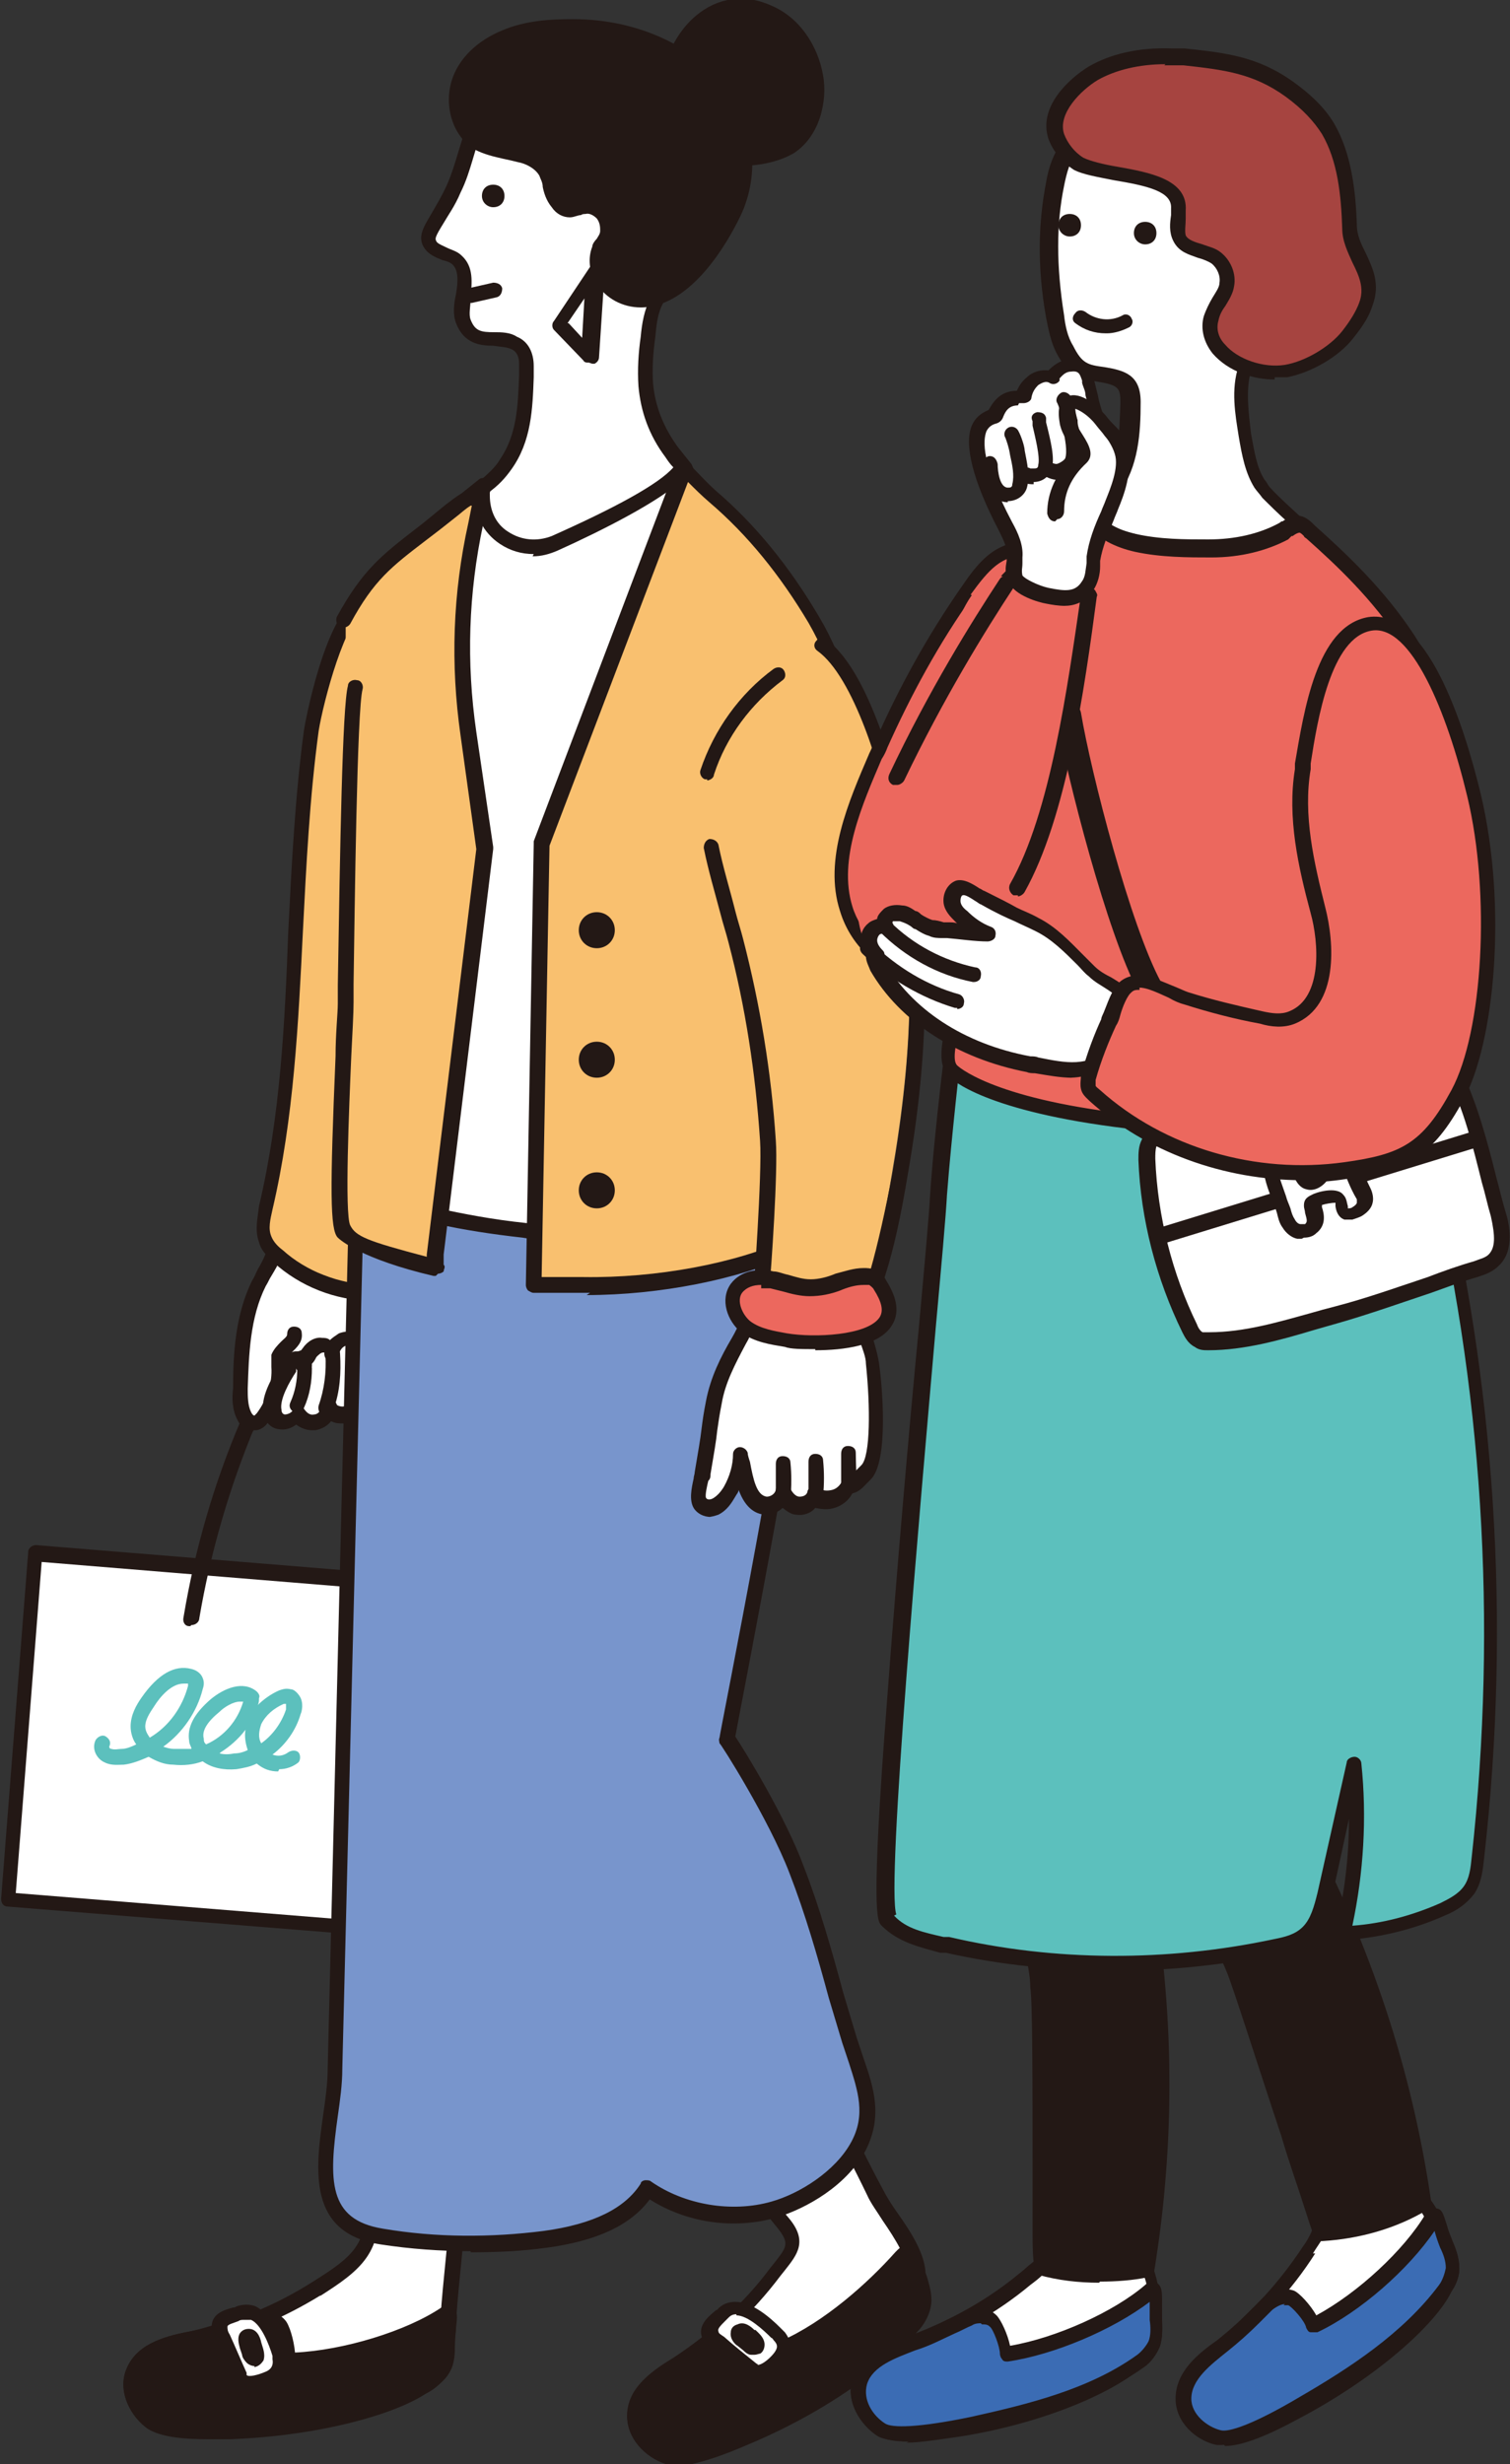<svg xmlns="http://www.w3.org/2000/svg" width="134.1" height="218.8" data-name="レイヤー_2"><rect width="100%" height="100%" fill="#333333" stroke="none"/><g data-name="レイヤー_1"><path fill="#f9c06f" d="m34.1 115.3 5.6-41.1-.7-18.5-7.1-2.5s-3.1 5.4-3.8 8c-.7 2.6-3.8 42.9-3.8 42.9l-1.2 5.2 1 2.2 9.9 3.7Z"/><path fill="#fff" d="m24.2 111.6-.5 10.6 9.3 1 1.1-7.9-9.9-3.7zM32.4 140.3 3 138 .7 168.7l32.4 2.6-.7-31z"/><path fill="#231815" d="M33.1 171.9.7 169.3c-.4 0-.6-.3-.6-.7l2.4-30.7c0-.2 0-.3.2-.5.1-.1.3-.2.5-.2l29.4 2.4c.3 0 .6.3.6.7l.6 30.9c0 .2 0 .4-.2.5-.1.1-.3.2-.5.2Zm-31.7-3.8 31 2.5-.6-29.6-28.1-2.3-2.3 29.4Z"/><path fill="#231815" d="M16.9 144.4h-.1c-.4 0-.6-.4-.5-.8 1-6 2.7-11.9 5.1-17.5 1-2.3 2.2-4.6 4.4-5.8 1.5-.8 3.3-.8 4.7-.9.4 0 .7.3.7.6 0 .4-.3.7-.6.7-1.3 0-2.9 0-4.1.7-1.8.9-2.9 3-3.8 5.1-2.3 5.5-4 11.3-5 17.2 0 .3-.3.6-.7.6Z"/><path fill="#fff" d="M24.2 111.6c-.3.8-.8 1.6-1.2 2.4-1.4 2.9-1.5 6.2-1.6 9.4 0 .8 0 1.7.4 2.5.2.4.6.7 1 .6.2 0 .4-.3.6-.5 1-1.3 1.5-2.9 1.5-4.6v-.9c.3-.8 1.5-1.2 1.4-2l-2-6.9Z"/><path fill="#231815" d="M22.5 127.1c-.6 0-1.2-.5-1.4-1-.5-.9-.5-2-.4-2.8 0-3.1.2-6.6 1.7-9.6.2-.3.3-.6.5-1 .3-.5.5-.9.7-1.4.1-.3.5-.5.9-.4.3.1.5.5.4.9-.2.5-.5 1-.8 1.5-.2.3-.3.6-.5.9-1.4 2.8-1.5 6.1-1.6 9.1 0 .7 0 1.5.3 2.1.1.2.2.3.3.3l.2-.2c.9-1.2 1.4-2.7 1.3-4.1v-1.1c.2-.5.6-.9.9-1.2.2-.2.5-.4.5-.6 0-.4.2-.7.6-.7.4 0 .7.2.7.6.1.8-.5 1.3-.9 1.7-.2.2-.5.4-.5.6v.6c.1 1.8-.5 3.6-1.6 5-.2.3-.5.6-1 .7h-.3Z"/><path fill="#fff" d="M27.9 126.3c.6 0 1.2-.6 1.3-1.2.2.4.7.7 1.2.6.5 0 .9-.4 1.2-.7 1-1 1.4-2.5 1.3-3.8 0-.7-.3-1.4-.8-1.9-.5-.4-1.1-.5-1.7-.3-.6.2-1 .7-1.1 1.3.2-.4-.3-.9-.7-.9-.5 0-.9.3-1.1.7-.3.4-.4.8-.7 1.2.3-.2 0-.8-.5-.7-.4 0-.6.4-.8.8-.6 1-1.6 2.8-1.4 4 .2 1.3 1.7 1.1 2.3.1.3.5.9.9 1.5.8Z"/><path fill="#231815" d="M27.7 127c-.5 0-1-.2-1.4-.5-.5.4-1.1.5-1.6.4-.7-.1-1.2-.7-1.3-1.4-.3-1.4.7-3.1 1.4-4.2v-.2c.3-.3.7-1 1.4-1.1h.5s.1-.2.2-.3c.4-.6 1.1-1 1.7-.9.2 0 .5 0 .7.2.2-.2.5-.4.8-.6.8-.3 1.7-.2 2.4.4.6.5 1 1.3 1.1 2.3.1 1.6-.4 3.3-1.5 4.4-.5.5-1 .8-1.6.9-.4 0-.7 0-1.1-.2-.3.4-.8.7-1.4.8h-.2Zm.2-.7Zm-1.5-1.5c.2 0 .4.1.6.3.2.3.5.6.9.5.3 0 .6-.3.7-.7 0-.3.3-.5.6-.6.3 0 .6.1.7.4 0 .1.3.2.5.2.3 0 .5-.2.8-.5.8-.8 1.2-2.1 1.1-3.3 0-.5-.2-1.1-.6-1.4-.3-.2-.7-.3-1-.2-.3.1-.5.4-.6.7v.3c-.1.3-.4.5-.8.4-.3 0-.5-.4-.5-.7v-.1h-.1c-.2 0-.4.2-.6.4-.1.2-.2.4-.4.6v.2c0 .2-.2.4-.3.5-.2.2-.6.2-.9 0 0 0-.2-.2-.2-.3V121.8c-.6.9-1.5 2.5-1.3 3.4 0 .3.2.4.3.4.2 0 .6-.1.8-.5.1-.2.3-.3.6-.3ZM33.1 115.5H33c-3.2 0-6.4-1.3-8.7-3.4-.5-.5-1.1-1-1.3-1.8-.4-1.1-.1-2.2 0-3.2 1.9-8 2.3-16.3 2.6-24.4.3-5.9.6-12 1.4-17.9 0-.1 1.9-10.9 5.2-11.9.6-.2 1.4-.2 2.3.8.8 1 1 2.2 1 3.5 1 18.1 1.6 37.4-.5 56.4 0 .4-.1 1.1-.7 1.6-.4.3-.9.4-1.2.4Zm-4.8-50.6c-.8 5.9-1.1 11.9-1.4 17.8-.4 8.1-.8 16.6-2.7 24.7-.2.9-.4 1.7-.1 2.4.2.5.6.9 1 1.2 2.1 1.9 5 3 7.9 3.1h.5c.1 0 .2-.5.2-.7 2.1-18.9 1.5-38.2.5-56.2 0-1.1-.2-2-.7-2.7-.5-.6-.8-.5-.9-.4-1.9.6-3.9 8.3-4.3 10.8Z"/><path fill="#fff" d="M68.9 201.7c-2.4 3.2-5.3 5.9-8.6 8-1.8 1.1-3.8 2.5-3.9 4.6 0 1.7 1.3 3.2 3 3.7 1.6.5 5.4-1.1 6.9-1.7 7.2-3 13.1-7.5 14.8-10.2.4-.6.7-1.2.8-1.8.1-.7-.1-1.5-.4-2.2 0-2.4-2.7-5.3-3.8-7.4-1.9-3.8-3.8-7.7-5.7-11.5-.1-.2-.2-.4-.4-.6-.6-.6-1.6 0-2.3.5-2 1.7-4 3.5-5.7 5.4 1.6 3.2 3.6 6.2 5.9 8.9 1.6 1.9.6 2.6-.7 4.4Z"/><path fill="#231815" d="M60.1 218.8c-.4 0-.7 0-1-.1-1.8-.6-3.5-2.3-3.4-4.4.1-2.4 2.4-3.9 4.2-5 3.3-2.2 6.2-4.8 8.5-7.9l.4-.5c1.1-1.4 1.3-1.7.3-3-2.3-2.8-4.3-5.8-6-9-.1-.2 0-.5.1-.8 1.8-2 3.7-3.8 5.8-5.5 1.2-1 2.3-1.2 3.1-.5.3.2.4.6.6.8.7 1.4 1.3 2.7 2 4.1 1.2 2.5 2.4 5 3.7 7.4.3.6.8 1.4 1.3 2.1 1.2 1.7 2.5 3.7 2.5 5.5.2.7.5 1.5.4 2.4-.1.8-.5 1.4-.9 2-1.7 2.8-7.5 7.4-15.1 10.6-2.3 1-4.7 1.9-6.4 1.9Zm4.3-30.3c1.6 3 3.4 5.8 5.6 8.4 1.8 2.1.8 3.3-.3 4.7l-.4.5c-2.4 3.2-5.4 6-8.7 8.2-1.7 1.1-3.5 2.3-3.6 4 0 1.4 1.2 2.7 2.5 3.1 1.4.4 5.2-1.2 6.4-1.7 7.1-3 13-7.4 14.5-9.9.3-.6.6-1.1.7-1.6 0-.6-.1-1.3-.4-1.9v-.2c0-1.4-1.2-3.3-2.3-4.9-.5-.8-1.1-1.6-1.4-2.3-1.2-2.5-2.5-4.9-3.7-7.4-.7-1.4-1.3-2.7-2-4.1 0-.2-.2-.3-.2-.4-.3-.2-.9.1-1.4.5-1.9 1.5-3.7 3.2-5.3 5Zm4.5 13.2Z"/><g fill="#231815"><path d="M66.9 205.9c-.7-.3-1.5-.2-2.3.4-1.5 1.2-2.8 2.4-4.4 3.4-1.8 1.1-3.8 2.5-3.9 4.6 0 1.7 1.3 3.2 3 3.7 1.6.5 6.5-1.8 8.1-2.6 5.1-2.5 10.1-5.2 13.7-9.3.4-.5.7-1.2.8-1.8.1-.7-.1-1.5-.4-2.2-.6-1.7-.6-3-1.6-1.9-2.9 3.2-7.1 6.8-11.1 8.4-.1-.8-1.4-2.4-1.9-2.7Z"/><path d="M59.9 218.8h-.8c-1.8-.6-3.5-2.3-3.4-4.4.1-2.4 2.4-3.9 4.2-5 1.1-.7 2.1-1.5 3.1-2.3.4-.4.9-.7 1.4-1.1.9-.7 2.1-.9 3-.5.5.3 1.5 1.4 1.9 2.4 3.9-1.7 7.8-5.2 10.2-7.9.2-.2.7-.8 1.3-.6.7.2.9.9 1.2 1.8 0 .3.2.6.3.9.2.7.5 1.6.4 2.5-.1.8-.5 1.6-1 2.2-3.8 4.3-9.1 7.2-13.9 9.5-3.7 1.8-6.3 2.7-7.8 2.7Zm6.3-12.4c-.3 0-.7.1-1.1.4-.5.4-.9.7-1.3 1.1-1 .8-2 1.6-3.1 2.4-1.7 1.1-3.5 2.3-3.6 4 0 1.4 1.2 2.7 2.5 3.1.7.2 3.1-.3 7.6-2.5 4.6-2.3 9.8-5 13.4-9.2.4-.4.6-.9.7-1.5 0-.6-.1-1.3-.4-1.9-.1-.3-.2-.7-.3-1 0-.2-.1-.5-.2-.7-2.7 3-7 6.8-11.3 8.5h-.6c-.2 0-.3-.3-.3-.5-.1-.6-1.2-2-1.5-2.2-.1 0-.3-.1-.5-.1Z"/></g><path fill="#fff" d="M28.1 203.2c-3.3 2.1-7 3.6-10.9 4.4-2 .4-4.5.9-5.3 2.8-.7 1.6 0 3.5 1.4 4.5 1.3 1.1 5.4.9 7.1.9 7.8-.3 14.9-2.3 17.5-4.2.5-.4 1.1-.8 1.4-1.4.4-.7.4-1.4.4-2.2.2-6.2 1.3-12.3 1.6-18.6 0-.5 0-1-.2-1.4-.4-.6-1.2-.8-1.9-.9-1.9-.1-3.8 0-5.6.6-.3.1-.6.2-.9.5-.2.2-.3.6-.3.9-.3 1.9.2 3.7.5 5.6.6 4.6-1.2 6.1-4.8 8.3Z"/><path fill="#231815" d="M18.6 216.6c-2.4 0-4.6-.2-5.7-1.1-1.5-1.2-2.5-3.4-1.6-5.3 1-2.2 3.6-2.8 5.7-3.2 3.9-.8 7.5-2.3 10.8-4.4 3.5-2.2 5.1-3.4 4.5-7.7 0-.4-.1-.8-.2-1.2-.2-1.5-.5-3-.3-4.5 0-.4.2-.8.5-1.2.4-.4.9-.6 1.2-.7 1.9-.6 3.9-.8 5.8-.7.5 0 1.8.1 2.4 1.2.4.6.3 1.3.3 1.8-.2 3-.5 6-.8 8.9-.3 3.2-.7 6.5-.8 9.7 0 .7 0 1.7-.5 2.5-.4.7-1 1.1-1.5 1.5h-.1c-2.5 2-9.6 4.1-17.9 4.4h-1.9Zm9.9-12.8c-3.4 2.1-7.2 3.7-11.1 4.5-2 .4-4.1.9-4.8 2.5-.6 1.3.2 2.9 1.2 3.8 1.1.9 5.3.8 6.6.7 7.7-.2 14.8-2.3 17.1-4h.1c.5-.4.9-.8 1.1-1.2.3-.5.3-1.2.3-1.9.1-3.3.5-6.6.8-9.8.3-2.9.6-5.9.8-8.8 0-.4 0-.8-.1-1-.2-.3-.6-.5-1.4-.5-1.8-.1-3.6 0-5.3.6-.2 0-.4.2-.6.3 0 .1-.1.3-.2.5-.2 1.3 0 2.7.3 4.1 0 .4.1.9.2 1.3.7 5.1-1.5 6.7-5.1 9Z"/><g fill="#231815"><path d="M24.8 206.5c-.5-.6-1.4-.7-2.2-.4-1.8.6-3.5 1.2-5.3 1.6-2 .4-4.5.9-5.3 2.8-.7 1.6 0 3.5 1.4 4.5 1.3 1.1 6.8.6 8.5.5 5.6-.5 11.3-1.3 16.1-3.8.6-.3 1.1-.8 1.4-1.4.4-.7.4-1.4.4-2.2 0-1.8.6-3.1-.1-2.6-3.6 2.4-9.7 4.1-14.1 4.1.1-.8-.4-2.8-.8-3.2Z"/><path d="M17.6 216.4c-2.4 0-4-.3-4.7-.9-1.5-1.2-2.5-3.4-1.6-5.3 1-2.2 3.6-2.8 5.7-3.2 1.3-.3 2.5-.7 3.7-1.1.6-.2 1.1-.4 1.7-.5 1.1-.4 2.3-.1 2.9.6.4.4.8 1.8.9 2.9 4.3-.2 9.9-1.9 13-4 .5-.3.8-.2 1 0 .5.3.4.9.3 1.8 0 .4-.1 1-.2 1.5 0 .7 0 1.7-.5 2.5-.4.7-1 1.3-1.7 1.7-5.1 2.7-11.1 3.4-16.3 3.9-1.6.1-3 .2-4.2.2Zm5.7-9.8h-.6c-.5.2-1.1.4-1.6.5-1.2.4-2.5.8-3.8 1.1-2 .4-4.1.9-4.8 2.5-.6 1.3.2 2.9 1.2 3.8.6.5 3 .8 8 .4 5.1-.5 11-1.2 15.8-3.7.5-.3.9-.7 1.2-1.1.3-.5.3-1.2.3-1.9 0-.6 0-1.2.2-1.6-3.7 2.2-9.3 3.7-13.7 3.8-.2 0-.4 0-.5-.2-.1-.2-.2-.4-.1-.5.1-.6-.4-2.3-.6-2.6-.2-.2-.5-.4-.9-.4Z"/></g><g fill="#231815"><path d="M62.8 13.9c-1.7-.5-2.9-1.7-3.3-3.4-1.3-5.1 3-11.8 8.7-9.3 2.2 1 3.8 3.3 4.2 5.7.4 2.3-.3 4.9-2.3 6.2-1.1.7-2.4.9-3.6 1-1.2.1-2.5.2-3.7-.2Z"/><path d="M64.9 14.8c-.7 0-1.5 0-2.2-.3-1.9-.5-3.3-1.9-3.8-3.9-.8-3.2.4-7.1 2.9-9.2 1.9-1.6 4.3-2 6.7-.9 2.4 1 4.1 3.4 4.6 6.2.4 2.3-.3 5.4-2.6 6.9-1.2.7-2.6 1-3.9 1.1h-1.7Zm.9-13.5c-1.4 0-2.4.6-3.1 1.2-2.1 1.8-3.1 5.1-2.5 7.8.4 1.5 1.4 2.5 2.8 2.9 1.1.3 2.3.2 3.4.1 1.4-.1 2.4-.3 3.3-.9 1.8-1.2 2.3-3.6 2-5.5-.4-2.3-1.9-4.3-3.8-5.2-.8-.4-1.5-.5-2.2-.5Z"/></g><path fill="#7895cc" d="M32 94.1 30.1 170l-.3 13.7c-.1 5.8-3.5 13.7 4.1 14.9 4.8.8 9.7.8 14.5.2 3.5-.5 7.3-1.5 9.1-4.5 3.2 2.3 7.5 3 11.3 1.9 2.9-.8 6.1-2.9 7.5-5.6 1.7-3.3.2-5.8-.8-9.3-1.5-5-2.8-10.2-4.6-15.1-1.8-4.8-6.2-11.7-6.2-11.7s6.5-32.5 7.1-41.6-1.4-20.1-1.4-20.1l-38.3 1.4Z"/><path fill="#231815" d="M41.8 199.9c-2.7 0-5.4-.2-8-.6-6.5-1-5.8-6.6-5.1-11.5.2-1.4.4-2.8.4-4.1l2.2-89.6c0-.4.3-.6.6-.6l38.3-1.4c.3 0 .6.2.7.5 0 .1 2 11.2 1.4 20.2-.6 8.7-6.4 38.1-7 41.4.8 1.2 4.5 7.2 6.1 11.6 1.4 3.6 2.5 7.5 3.5 11.2.4 1.3.8 2.7 1.2 4l.6 1.8c.9 2.6 1.7 5.1.2 8.1-1.7 3.2-5.3 5.2-7.9 6-3.8 1.1-8 .5-11.3-1.6-1.7 2.3-4.7 3.7-9.2 4.3-2.2.3-4.4.4-6.7.4ZM32.6 94.8l-2.2 88.9c0 1.4-.2 2.8-.4 4.2-.8 5.7-.9 9.2 4 10 4.7.8 9.6.8 14.3.2 4.4-.6 7.2-2 8.6-4.2 0-.2.3-.3.4-.3.2 0 .4 0 .5.1 3 2.1 7.2 2.8 10.7 1.8 2.5-.7 5.7-2.7 7.1-5.3 1.3-2.4.6-4.5-.2-7l-.6-1.8c-.4-1.3-.8-2.7-1.2-4-1-3.7-2.1-7.5-3.5-11.1-1.8-4.7-6.1-11.5-6.2-11.5 0-.1-.1-.3 0-.5 0-.3 6.5-32.6 7-41.5.5-7.7-.9-17-1.2-19.3l-37.1 1.3Z"/><path fill="#fff" d="M38.7 107.9c2.1.5 4.7.9 7.8 1.3 1 .1 2.2.2 3.4.2h9.2l2.3-66.8-18.5.8s-7.2 14.3-8.2 17.4c-1 3.1.1 46.1.1 46.1l3.9 2.4v-1.4Z"/><path fill="#231815" d="M49.9 110.1c-1.3 0-2.4 0-3.5-.2-2.7-.3-5.3-.7-7.5-1.2.3.2.4.6.2 1-.2.3-.6.4-.9.2l-3.9-2.4c-.2-.1-.3-.3-.3-.6-.1-4.4-1.1-43.2 0-46.3 1-3.1 8-16.9 8.3-17.5.1-.2.3-.4.6-.4l18.5-.8c.2 0 .4 0 .5.2.1.1.2.3.2.5l-2.3 66.8c0 .4-.3.6-.7.6h-9.2Zm-11.2-2.8h.2c2.3.5 4.9 1 7.8 1.3 1 .1 2.1.2 3.3.2h8.5l2.3-65.5-17.4.8c-1.1 2.2-7.1 14.2-8 16.9-.7 2.2-.3 28.3.2 45.5l2.6 1.6v-.3c0-.3.3-.5.6-.5Z"/><path fill="#fff" d="M61 41.7c-.5-.5-.9-1-1.3-1.6-1.2-1.7-2.1-3.7-2.3-6-.1-1.4 0-2.9.2-4.3.1-1.1.3-2.3.8-3.2.5-.8 1.3-1.4 2-2.1 2.3-2.3 3.8-5.6 3.5-8.8-.5-7.1-9.3-12-15.8-9.9-2.2.7-4.1 2.2-5.2 4.2-1.2 2.1-1.6 4.6-2.5 6.8-1.3 3.1-3 4.1-2 5.2.6.6 1.6.6 2.2 1.2 1.4 1.3 0 3.9.6 5.5.8 2.3 2.9 1.2 4.5 1.9.7.3 1.1 1.1 1.1 1.9-.1 3.1 0 6.2-1.8 8.8-.6.8-1.3 1.5-2.2 2.2v.5c-.2 3.3 3.4 5.6 6.4 4.2 3.7-1.6 9.2-4.3 11-6.2l.7-.3Z"/><path fill="#231815" d="M47.4 49.2c-1.1 0-2.1-.3-3-.9-1.5-1-2.3-2.6-2.2-4.4v-.4c0-.2 0-.4.2-.6.9-.8 1.6-1.4 2-2.1 1.5-2.2 1.6-4.7 1.7-7.5v-1c0-.6-.2-1.1-.7-1.3-.4-.2-1-.2-1.6-.3-1.2 0-2.6-.2-3.3-2-.3-.8-.2-1.7 0-2.6.2-1.2.2-2.1-.3-2.6-.2-.2-.5-.3-.9-.4-.5-.2-1-.4-1.4-.8-1-1.1-.3-2.1.4-3.3.4-.7.9-1.5 1.4-2.6.4-.9.7-1.9 1-2.9.4-1.3.8-2.7 1.5-4 1.1-2 3.2-3.7 5.6-4.5 3.5-1.1 7.8-.4 11.3 2 3.2 2.1 5.1 5.2 5.4 8.5.2 3.4-1.2 6.9-3.7 9.4l-.5.5c-.5.5-1 .9-1.4 1.5-.5.9-.6 1.9-.7 3-.2 1.4-.3 2.8-.2 4.2.2 2 .9 3.8 2.2 5.6l1.2 1.5c.1.2.2.4.2.6 0 .2-.2.4-.4.5l-.6.3c-2 1.9-7.1 4.5-11.1 6.3-.7.3-1.4.5-2.2.5Zm-3.9-5.4v.2c0 1.3.5 2.5 1.6 3.2 1.2.8 2.6.9 3.9.4 5.6-2.5 9.5-4.6 10.8-6.1-.3-.3-.5-.6-.7-.9-1.5-2-2.2-4.1-2.4-6.3-.1-1.5 0-3 .2-4.4.1-1.1.3-2.4.9-3.5.4-.7 1-1.3 1.6-1.8l.5-.5c2.3-2.2 3.5-5.3 3.3-8.3-.2-2.9-1.9-5.6-4.8-7.5-3.2-2.1-7-2.8-10.1-1.8-2.1.7-3.9 2.1-4.9 3.8-.6 1.2-1 2.4-1.4 3.8-.3 1-.6 2-1.1 3-.5 1.2-1.1 2-1.5 2.7-.8 1.3-.8 1.4-.6 1.7.2.2.5.3.9.5s.9.3 1.3.7c1.1 1 .9 2.4.8 3.7 0 .8-.2 1.5 0 2 .4 1 .9 1.1 2.1 1.1.6 0 1.4 0 2 .4 1 .4 1.5 1.4 1.5 2.6v1c-.1 2.8-.2 5.7-2 8.2-.5.7-1.1 1.4-2.1 2.1Z"/><g fill="#231815"><path d="M50.6 2.3c-2 0-4.1.2-5.9.9-1.9.8-3.5 2.2-4.1 4.1-.6 1.9 0 4.3 1.8 5.3 1.1.6 2.4.7 3.7 1.1.8.3 1.8.7 2.2 1.5.5.9.3 1.9 1.1 2.8.3.3.7.6 1.2.7.4 0 .9-.2 1.3-.3 1.2-.2 2.4 1.2 2.1 2.3-.1.5-.5.9-.7 1.4-.3.9-.2 1.9.4 2.7.7 1.1 2 1.8 3.4 1.8 3.7 0 6.6-4.5 8-7.4 1.7-3.5 1.5-7.5-.8-10.7-3-4.2-8.4-6.2-13.5-6.2Z"/><path d="M56.9 27.3c-1.6 0-3.1-.8-3.9-2.1-.7-1-.8-2.3-.4-3.3 0-.2.2-.5.4-.7.1-.2.3-.4.3-.7 0-.3 0-.7-.3-1.1-.3-.3-.7-.5-1-.4-.1 0-.3 0-.4.1-.3 0-.6.2-1 .2-.6 0-1.2-.3-1.6-.9-.5-.6-.7-1.3-.8-1.8 0-.4-.2-.7-.3-1-.4-.7-1.3-1.1-1.9-1.2-.4-.1-.8-.2-1.3-.3-.9-.2-1.7-.4-2.5-.8-1.9-1.1-2.8-3.7-2.1-6.1.6-2 2.3-3.6 4.5-4.5 2.1-.9 4.4-1 6.2-1h.1c5.8 0 11.1 2.5 13.9 6.5 2.3 3.3 2.7 7.6.8 11.3-.9 1.8-4.1 7.7-8.6 7.8Zm-4.8-9.6c.7 0 1.4.3 1.9.9.6.7.8 1.5.6 2.3-.1.4-.3.7-.4.9 0 .2-.2.3-.3.5-.2.6-.1 1.4.3 2 .6.9 1.7 1.5 2.8 1.5 3 0 5.8-3.6 7.4-7 1.6-3.3 1.3-7.1-.7-10-2.6-3.7-7.5-5.9-12.8-5.9h-.1c-1.6 0-3.8.1-5.7.9-1.8.8-3.2 2.2-3.7 3.7-.6 1.7 0 3.7 1.5 4.5.6.4 1.4.5 2.1.7.5 0 .9.2 1.4.3.9.3 2 .8 2.6 1.8.3.5.4 1 .5 1.4.1.5.2.9.5 1.3.2.3.5.4.7.4.1 0 .3 0 .6-.1.2 0 .4-.1.6-.2h.4Z"/></g><path fill="#231815" d="M43.8 18.4c-.5 0-1-.4-1-1s.4-1 1-1 1 .4 1 1-.4 1-1 1ZM41.7 26.9c-.3 0-.6-.2-.6-.5s.1-.7.5-.8l2.2-.5c.3 0 .7.1.8.5 0 .3-.1.7-.5.8l-2.2.5h-.1Z"/><path fill="#f9c06f" d="M60.4 42.5 48.1 74.9l-.7 39.2h4.4c6.6.1 13.7-1.2 18.6-3.5.4-.2.9-.4 1.1-.9.2-.3.2-.8.2-1.2 0-5.8.3-26.7 1.7-32.3.7-2.6 1.9-5.5 2.1-8.2.2-5-.6-8.9-3.1-13.1C70 50.8 67 47.1 63.5 44c-.8-.7-1.7-1.5-2.4-2.3l-.6.8Z"/><path fill="#231815" d="M52.4 114.8h-5c-.2 0-.3-.1-.5-.2-.1-.1-.2-.3-.2-.5l.7-39.2v-.2l12.3-32.4v-.1l.6-.8c.1-.2.3-.3.5-.3s.4 0 .5.2c.7.7 1.4 1.5 2.3 2.3 3.5 3 6.5 6.7 9.1 11.1 2.5 4.2 3.5 8.3 3.2 13.5 0 1.9-.7 3.9-1.3 5.8-.3.9-.6 1.7-.8 2.6-1.4 5.4-1.7 25.5-1.7 32.2 0 .4 0 1-.3 1.5-.3.6-.9.9-1.4 1.1-4.8 2.2-11.8 3.6-18.3 3.6Zm-4.3-1.4h3.7c6.5.1 13.5-1.2 18.3-3.4.3-.2.7-.3.8-.6.1-.2.1-.5.1-.8 0-5 .2-26.5 1.7-32.5.2-.9.5-1.8.8-2.6.6-1.8 1.2-3.7 1.3-5.4.2-5-.7-8.8-3-12.8-2.5-4.2-5.4-7.8-8.8-10.7-.7-.6-1.3-1.2-1.9-1.8L48.8 75.1l-.7 38.4Z"/><path fill="#f9c06f" d="M30.8 68.1c-.5 2.1 0 15.1-.2 21 0 3.7-1.1 19.3-.2 20.3.3.3 2.3 1.9 8.1 3.3v-1c-.1 0 4.3-36.1 4.3-36.1l-1.5-10.2c-.9-6.2-.7-12.5.7-18.6l.7-3.3c-1 .8-2 1.5-2.9 2.2-4.9 3.9-6.3 3.8-9.1 8.9v13.5Z"/><path fill="#231815" d="M38.7 113.3h-.2c-6.4-1.5-8.3-3.2-8.5-3.4-.7-.7-.7-4.2-.2-16.1 0-2 .2-3.8.2-4.7v-1.6c.2-12.1.4-24.8.9-26.6 0-.4.5-.6.8-.5.4 0 .6.5.5.8-.5 1.8-.7 19.6-.8 26.2V89c0 1-.1 2.7-.2 4.7-.2 4.6-.6 14.1-.1 15.1s1.5 1.4 6.8 2.8v-.2l4.4-36-1.4-10.1c-.9-6.3-.7-12.6.7-18.9l.3-1.5h-.1c-.5.3-.9.7-1.3 1-1 .8-1.9 1.5-2.7 2.1-3 2.3-4.6 3.5-6.7 7.4-.2.3-.6.4-.9.3-.3-.2-.4-.6-.3-.9 2.3-4.2 4-5.5 7.1-7.9.8-.6 1.6-1.3 2.6-2.1.4-.3.9-.7 1.4-1l1.5-1.2c.2-.2.5-.2.8 0 .2.1.4.4.3.7l-.7 3.3c-1.3 6.1-1.5 12.2-.6 18.4l1.5 10.2v.2l-4.4 36v.9c.2.2 0 .4 0 .6-.1.1-.3.2-.5.2Zm-7.7-4.4ZM72.1 117.5c-1.4 0-2.8-.3-4.1-.8-.3-.1-.5-.5-.4-.9.1-.3.5-.5.9-.4 2.3 1 5.1.9 7.5 0 .3-.1.7 0 .9.3.1.3 0 .7-.3.9-1.4.6-2.9.9-4.4.9Z"/><path fill="#fff" d="M70.7 109.9c-.7.1-1.4.4-1.9 1-1.5 1.8-1.4 4.7-2.4 6.7-1.1 2.2-2.5 4.4-3 6.9-.4 2.3-.4 3.1-1 6.4-.1.7-.6 2-.3 2.7.3.5 1 .6 1.6.3.5-.3.9-.8 1.2-1.3.5-1 .8-2.1.9-3.2.3 1.3.3 3.9 1.9 4.4.5.2 1.2 0 1.6-.4.1-.1.3-.3.5-.2 0 0 .1 0 .2.1.4.5 1.2.5 1.7.1.3-.2.5-.6.9-.6.2 0 .3 0 .5.1.6.2 1.3 0 1.7-.5.1-.2.3-.4.4-.5l.6-.3c1.7-.6 1.7-2.7 1.8-4.2.2-2 .2-4 0-6s-.7-3.8-.4-5.8c.3-1.7-.4-3.5-1.8-4.5-.5-.3-1.1-.6-1.6-.8-.8-.3-1.7-.5-2.6-.5h-.4Z"/><path fill="#231815" d="M63.1 134.7c-.6 0-1.2-.3-1.5-.8-.4-.7-.2-1.7 0-2.6 0-.2.1-.4.1-.6.3-1.8.5-2.9.6-3.8.1-.8.2-1.5.4-2.5.4-2.1 1.3-3.9 2.3-5.6.3-.5.5-1 .8-1.5.7-1.4 1.1-2.9 1.3-4.8h.7-.7c0-.7.2-1.4.8-2.1 1-1 2.6-1 3.7-1 .6 0 1.3.1 2 .3.8.2 1.4.7 2 1 .7.5 1.5 1.1 2 1.9.5.8.3 1.4 0 1.9 0 .1-.1.3-.2.4-.2.6-.3 1-.3 1.5 0 .8.2 1.7.5 2.7.2.7.4 1.4.5 2.2.2 1.4.9 8.5-.8 10.1l-.3.3c-.3.3-.7.8-1.3.9-.3.6-.9 1.1-1.6 1.3-.6.2-1.2.1-1.7 0-.4.5-1.1.7-1.7.6-.4 0-.8-.3-1.2-.6-.4.4-1 .6-1.6.6-1.2-.1-1.9-1.1-2.3-2.2 0 .2-.2.4-.3.6-.3.5-.7 1.2-1.5 1.6-.3.1-.6.2-.9.2Zm7.8-24c-.7 0-1.5.1-2 .6-.3.3-.4.6-.4 1.3-.2 2.1-.7 3.7-1.5 5.3-.3.5-.5 1-.8 1.5-.9 1.7-1.8 3.4-2.1 5.2-.2 1-.3 1.7-.4 2.4-.1 1-.3 2.1-.6 3.9 0 .2 0 .4-.2.6-.1.4-.3 1.3-.2 1.5.1.2.4.2.7 0 .3-.2.6-.5.9-1 .5-.9.8-1.9.8-2.9 0-.3.3-.6.6-.6s.6.2.7.5c0 .2.1.5.2.8.3 1.6.6 3 1.5 3.1.3 0 .7-.2.8-.6 0-.3.3-.5.6-.5s.5.1.7.4c.2.4.5.7.8.7.3 0 .6-.1.7-.4 0-.2.2-.4.4-.5.2 0 .4 0 .6.1.3.3.8.3 1.2.2.4-.1.7-.4.9-.8 0-.3.3-.4.6-.5.2 0 .4-.2.8-.6l.3-.3c.8-.8.8-5.2.4-9 0-.6-.3-1.3-.5-1.9-.3-1-.6-2.1-.6-3.1 0-.5.2-1.1.4-1.8 0-.2.1-.4.2-.5.2-.4.2-.4 0-.7-.4-.6-1-1.1-1.6-1.5-.5-.3-1-.7-1.7-.9-.5-.2-1.1-.2-1.7-.3h-.6Zm-3.1 1.8h-.7.7Z"/><path fill="#231815" d="M69.5 133.6c-.4 0-.6-.3-.6-.7V130c0-.4.2-.7.6-.7.4 0 .7.2.7.6.1 1 .1 2.1 0 3.1 0 .4-.3.6-.7.6ZM72.4 133.4c-.4 0-.6-.3-.6-.7v-2.9c0-.4.2-.7.6-.7.4 0 .7.2.7.6.1 1 .1 2.1 0 3.1 0 .4-.3.6-.7.6ZM75.3 132.7c-.4 0-.6-.3-.6-.7v-2.9c0-.4.2-.7.6-.7.4 0 .7.2.7.6 0 1 .1 2.1 0 3.1 0 .4-.3.6-.7.6Z"/><path fill="#f9c06f" d="M62.7 66.6c-.9 5.7 1.1 11.4 2.6 16.9 1.5 5.8 2.5 11.8 2.8 17.8.2 3 .2 6 0 9 0 1.3-1 4.7.5 5.4 1.6.7 3.4.7 5.1.6.5 0 1 0 1.5-.2 1.3-.4 1.6-1.8 2-2.9.9-2.9 1.5-5.9 2-8.9 1.9-11 2.3-20.5 0-31.5-.9-4.2-3.7-17-9.1-16.2-4.4.7-6.9 5.7-7.6 9.9Z"/><path fill="#231815" d="M73.1 116.9c-1.9 0-4-.4-5.8-1.1-.3-.1-.4-.4-.4-.7 0-.1.8-10.9.6-13.8-.4-6-1.3-11.9-2.8-17.6-.2-.8-.5-1.7-.7-2.5-.5-1.9-1.1-3.9-1.5-5.9 0-.4.2-.7.5-.8.4 0 .7.2.8.5.4 2 1 3.9 1.5 5.9.2.8.5 1.7.7 2.5 1.5 5.8 2.5 11.8 2.9 17.9.2 2.7-.4 11.3-.6 13.5 2.5.9 5.3 1.1 7.5.5l.7-.2c.1-.3.2-.6.4-1s.3-.8.4-1.3c.7-2.5 1.3-5.2 2-8.8 2-11.8 2-20.8-.1-31-.9-4.6-3.4-12.9-6.6-15.2-.3-.2-.4-.6-.1-.9.2-.3.6-.4.9-.1 4.2 3.1 6.6 13.9 7.1 16.1 2.1 10.4 2.2 19.5.1 31.5-.6 3.6-1.2 6.4-2 8.9-.1.4-.3.9-.5 1.4-.2.4-.3.8-.4 1.3 0 .2-.3.4-.5.5l-1.1.2c-.9.2-1.9.3-2.9.3ZM62.8 69.2h-.2c-.3-.1-.5-.5-.4-.8 1.2-3.6 3.5-6.8 6.5-9 .3-.2.7-.2.9.1.2.3.2.7-.1.9-2.8 2.1-5 5-6.1 8.4 0 .3-.4.5-.6.5Z"/><path fill="#fff" d="M24.9 209.4c0-.1 0-.3-.1-.4-.5-1.3-1.5-4.3-3.4-3.6-.6.2-1.8.4-1.8 1.3 0 .3 0 .6.2.9.5 1.2 1 2.3 1.5 3.5 0 .1.1.2.2.3.6.6 1.8.2 2.5-.1.8-.4 1.1-1 1-1.8Zm-2-.2s-.1.2-.2.2c0 0-.2 0-.2-.1-.1-.1-.2-.3-.3-.5 0-.2-.2-.4-.2-.6-.1-.2-.2-.8.2-.8.3 0 .5.7.6.9.1.3.3.6.1.9Z"/><path fill="#231815" d="M22.4 212.3c-.5 0-.9-.1-1.3-.5-.2-.2-.3-.4-.4-.5-.6-1.1-1.1-2.3-1.6-3.5-.1-.3-.3-.7-.3-1.2 0-1.2 1.2-1.5 1.9-1.7.1 0 .2 0 .3-.1.6-.2 1.2-.2 1.7 0 1.4.7 2.1 2.7 2.5 3.9 0 .3.1.4.2.6.2 1.2-.2 2.1-1.3 2.6-.4.2-1.1.5-1.9.5ZM22 206h-.4c-.1 0-.3 0-.4.1-.5.2-1 .3-1 .5s0 .4.2.7c.5 1.1 1 2.3 1.5 3.4v.2c.2.2 1 0 1.7-.3.5-.2.7-.6.6-1.1v-.3c-.3-1-1-2.8-1.9-3.2h-.4Zm.6 4.1c-.2 0-.5-.1-.7-.3-.2-.2-.4-.5-.4-.7l-.2-.6c0-.1-.3-.8 0-1.3.2-.3.5-.4.8-.4.7 0 1 .7 1.1 1.2.1.4.4 1 .2 1.6-.2.3-.4.5-.8.6Zm.3-.9Zm0-.4Z"/><path fill="#fff" d="M69.2 207.4c0-.1-.2-.2-.3-.3-1-1-3.3-3.2-4.7-1.7-.5.5-1.4 1.1-1.1 2 .1.3.4.5.6.7.9.8 1.9 1.6 2.9 2.4.1 0 .2.2.4.2.8.2 1.7-.7 2.1-1.2.6-.7.6-1.4 0-2.1Zm-1.9.7s0 .2-.1.3h-.3c-.2 0-.3-.2-.5-.3-.2-.1-.3-.3-.5-.4-.2-.2-.6-.6-.2-.8.3-.1.8.4 1 .5.2.2.5.4.5.7Z"/><path fill="#231815" d="M67.3 211.4h-.5c-.3 0-.4-.2-.6-.3l-3-2.4c-.3-.2-.6-.5-.8-1-.5-1.1.4-1.9 1-2.4 0 0 .2-.2.3-.2.4-.5 1-.7 1.6-.7 1.5 0 3.1 1.4 4 2.3l.4.4c.7.9.7 2 0 2.9-.4.5-1.3 1.5-2.4 1.5Zm-1.9-5.9c-.3 0-.5.1-.7.3l-.3.3c-.4.4-.7.7-.6.9 0 .2.2.3.5.5.9.8 1.9 1.6 2.9 2.4 0 0 .1 0 .1.1.3 0 .9-.4 1.4-1 .4-.5.4-.8 0-1.2 0 0-.1-.2-.2-.2-.7-.7-2.1-2-3.1-2Zm1.6 3.6h-.3c-.3 0-.6-.3-.7-.4l-.5-.4c-.2-.1-.7-.6-.6-1.2 0-.3.2-.6.6-.7.6-.3 1.2.2 1.5.5h.1c.3.3.8.7.8 1.3 0 .4-.2.7-.4.8-.1 0-.3.1-.5.1Zm-.4-.9Z"/><path fill="#fff" d="m52.8 24-3.1 4.8 2.6 2.8.5-7.6z"/><path fill="#231815" d="M52.3 32.2c-.2 0-.4 0-.5-.2l-2.6-2.7c-.2-.2-.2-.6 0-.8l3.2-4.8c.2-.3.5-.4.8-.3.3 0 .5.4.5.7l-.5 7.6c0 .3-.2.5-.4.6h-.2Zm-1.8-3.5 1.2 1.3.2-3.5-1.5 2.2Z"/><path fill="#5cc0bd" d="M24.7 157.3c-.7 0-1.3-.2-1.9-.7-.6.3-1.2.4-1.8.5-1.1.1-2.2-.1-3-.7-.8.3-1.7.4-2.6.3-.8 0-1.5-.3-2.2-.7-.7.3-1.4.6-2.2.7-.5 0-1.1.1-1.7-.2-.7-.3-1.2-1.2-.8-2 .2-.3.6-.5.9-.3.3.2.5.5.3.9 0 0 0 .2.2.2.3.1.6 0 .9 0 .4 0 .9-.2 1.3-.4-.3-.4-.5-1-.5-1.6 0-1 .5-1.9 1-2.6 1.4-2 2.9-2.9 4.4-2.5.4.1.7.3.9.6.3.5.2.9.1 1.2-.5 2-1.8 3.9-3.5 5.1.3.1.6.2 1 .2H17c0-.2-.2-.4-.2-.7-.2-1.2.4-2.4 1.9-3.7 1.2-1 2.9-1.7 4.1-.7.2.2.3.4.2.6 0 .2 0 .4-.1.6.5-.5 1.2-1 1.9-1.3.3-.1.6-.2 1-.1.3 0 .6.3.8.6.4.6.2 1.4.1 1.6-.4 1.4-1.3 2.7-2.5 3.6.5.2 1 .1 1.4-.2.3-.2.7-.2.9 0s.2.7 0 .9c-.5.4-1.1.6-1.7.6Zm-5.2-1.6c.4.1.8.1 1.3 0 .4 0 .8-.1 1.2-.3-.2-.6-.3-1.2-.2-1.8-.6.8-1.4 1.5-2.2 2Zm5.9-4.4h-.2c-.9.4-1.6 1-2 1.8-.2.6-.3 1.2 0 1.7 1-.7 1.8-1.8 2.2-3v-.5Zm-4.1-.2c-.6 0-1.4.5-1.8.9-1.1.9-1.6 1.7-1.4 2.4 0 .2 0 .3.2.5 1.6-.7 2.8-2.1 3.3-3.8h-.2Zm-5-1.6c-1.1 0-2.1 1.2-2.6 2-.4.6-.8 1.2-.8 1.8 0 .4.2.7.4 1 1.7-1 2.9-2.7 3.4-4.6v-.2h-.3Z"/><path fill="#231815" d="M26.4 125.4h-.3c-.3-.2-.5-.5-.3-.9.4-.9.6-1.9.6-2.9 0-.4.3-.7.6-.7.4 0 .7.3.7.6 0 1.2-.2 2.4-.7 3.5-.1.2-.4.4-.6.4ZM28.9 125.7h-.2c-.3-.1-.5-.5-.4-.9.5-1.4.7-3 .6-4.5 0-.4.2-.7.6-.7.4 0 .7.2.7.6.1 1.7 0 3.4-.6 5 0 .3-.4.4-.6.4Z"/><path fill="#ec685e" d="M78.2 114c-.2-.3-.4-.5-.7-.6-.2-.1-.5-.1-.8-.1-1.6 0-3.1 1-4.8 1-1.1 0-2.2-.5-3.4-.7-1.1-.2-2.5 0-3.1.9-.7 1-.2 2.6.8 3.4 1 .8 2.3 1 3.6 1.2 2.6.4 11.9.5 8.3-4.9Z"/><path fill="#231815" d="M72.4 119.8c-1.2 0-2.2 0-2.7-.2-1.2-.2-2.7-.4-3.9-1.3-1.2-1-1.9-2.9-.9-4.3.9-1.2 2.5-1.4 3.8-1.1.4 0 .8.2 1.3.3.7.2 1.3.4 2 .4s1.5-.2 2.2-.5c.8-.2 1.6-.5 2.5-.5.3 0 .7 0 1.1.2.4.2.7.5.9.9 1 1.6 1.2 2.9.5 4-1.1 1.8-4.3 2.2-6.8 2.2Zm-4.8-5.7c-.7 0-1.3.2-1.7.7-.5.7 0 1.9.7 2.5.9.7 2.2.9 3.3 1.1 2.4.4 7.1.2 8.2-1.4.4-.6.2-1.4-.5-2.5-.1-.2-.3-.3-.4-.4h-.5c-.7 0-1.4.2-2.1.5-.8.3-1.7.5-2.7.5-.8 0-1.6-.2-2.3-.4l-1.2-.3h-.8ZM54.6 82.6c0 .9-.7 1.6-1.6 1.6s-1.6-.7-1.6-1.6.7-1.6 1.6-1.6 1.6.7 1.6 1.6ZM54.6 94.1c0 .9-.7 1.6-1.6 1.6s-1.6-.7-1.6-1.6.7-1.6 1.6-1.6 1.6.7 1.6 1.6ZM54.6 105.7c0 .9-.7 1.6-1.6 1.6s-1.6-.7-1.6-1.6.7-1.6 1.6-1.6 1.6.7 1.6 1.6Z"/><path fill="#ec685e" d="M85.8 52.5c-3 4.3-5.6 8.8-7.6 13.6-1.9 4.3-4.6 9.8-3.1 14.6.9 2.7 3.3 5.2 6.1 5.2 2.1 0 4-1.2 5.3-2.8 1.3-1.6 1.9-3.5 3-5.2 1-1.7 2.2-3.3 3.1-5.1 1.9-3.7 3.3-7.7 4.3-11.8.6-2.8 1.1-5.7 0-8.4-1-2.4-3-3.7-5.5-4-2.7-.3-4.1 1.6-5.5 3.7Z"/><path fill="#231815" d="M81.3 86.6c-2.9 0-5.7-2.4-6.7-5.7-1.5-4.6.8-9.8 2.6-14 .2-.4.3-.7.5-1 2.1-4.8 4.7-9.5 7.7-13.8 1.3-1.9 3-4.3 6.1-3.9 2.8.3 5 1.9 6 4.4 1.1 2.9.7 6.1 0 8.8-1 4.1-2.4 8.1-4.3 11.9-.7 1.3-1.4 2.5-2.2 3.7-.3.5-.6.9-.9 1.4-.4.6-.7 1.3-1.1 2-.6 1.1-1.1 2.3-2 3.3-1.6 1.9-3.7 3-5.7 3Zm5.1-33.7c-3 4.2-5.5 8.8-7.6 13.5-.1.3-.3.7-.5 1-1.7 4-3.9 8.9-2.6 13.1.7 2.3 2.9 4.7 5.5 4.7 1.7 0 3.4-.9 4.8-2.5.8-.9 1.3-1.9 1.8-3 .3-.7.7-1.4 1.1-2.1.3-.5.6-1 .9-1.4.7-1.1 1.5-2.3 2.1-3.6 1.8-3.7 3.3-7.6 4.2-11.6.6-2.5 1-5.4 0-8-.8-2-2.6-3.3-4.9-3.6-2.2-.2-3.4 1.2-5 3.4Z"/><path fill="#fff" d="M91 202.5c-3 2.4-6.3 4.3-9.9 5.6-1.9.7-4.2 1.4-4.8 3.4-.5 1.6.5 3.4 1.9 4.3 1.4.9 5.3.3 6.9 0 7.4-1.2 14-4 16.2-6.2.5-.5 1-.9 1.2-1.5.3-.7.2-1.4.2-2.2-.1-1.5-.3-3.1-.8-4.5-2.8-6.8-7-2.1-10.9 1.1Z"/><path fill="#231815" d="M80.7 216.8c-1.2 0-2.1-.1-2.8-.6-1.5-1-2.8-3-2.2-5 .7-2.3 3.1-3.1 5.1-3.8 3.5-1.3 6.8-3.1 9.7-5.5.4-.3.8-.7 1.2-1 2.4-2.1 4.9-4.2 7.2-3.6 1.4.3 2.5 1.6 3.4 3.8.6 1.5.8 3.2.9 4.7 0 .7.1 1.6-.2 2.5-.3.7-.8 1.2-1.3 1.7h-.1c-2.2 2.2-8.7 5.2-16.6 6.4-1.5.2-3.2.5-4.5.5Zm17.6-18.3c-1.6 0-3.6 1.7-5.6 3.4-.4.4-.8.7-1.2 1-3 2.5-6.4 4.4-10.1 5.7-1.8.7-3.8 1.4-4.3 3-.4 1.4.5 2.8 1.6 3.5 1.2.7 5.1.1 6.4 0 7.4-1.2 13.9-3.9 15.9-6h.1c.4-.5.8-.9 1-1.3.2-.5.2-1.2.1-1.9-.1-1.5-.2-3-.8-4.3-.7-1.7-1.6-2.8-2.5-3h-.5Zm-7.3 4Z"/><path fill="#231815" d="M92.4 201.4c3.1.8 6.3.9 9.4.3 1.9-11.5 1.8-23.3-.3-34.8-.1-.8-.3-1.6-.7-2.3-.8-1.2-2.3-1.7-3.7-2.1-9.4-2.6-5.5 8.1-5.1 13.9.2 2.3.2 24.9.3 24.9Z"/><path fill="#231815" d="M97.6 202.7c-1.8 0-3.6-.2-5.4-.7q-.5-.1-.5-3.4V192c0-6.4 0-14.3-.2-15.5 0-1.1-.3-2.3-.5-3.6-.7-3.9-1.4-8.4.8-10.4 1.2-1.1 3-1.3 5.6-.6 1.2.3 3.1.9 4 2.3.5.8.7 1.8.8 2.5 2.1 11.6 2.2 23.4.3 35 0 .3-.2.5-.5.5-1.4.3-2.9.4-4.3.4Zm-4.6-1.9c2.7.7 5.5.7 8.2.2 1.8-11.3 1.7-22.8-.3-34.1-.1-.8-.3-1.5-.6-2-.6-1-1.9-1.4-3.3-1.8-2.1-.6-3.6-.5-4.4.3-1.6 1.5-1 5.6-.4 9.2.2 1.3.4 2.6.5 3.7.1 1.3.2 8.9.2 15.7v8.8Z"/><path fill="#3b6cb4" d="M88.2 206c-.5-.5-1.4-.5-2.2-.2-1.6.7-3.2 1.6-4.9 2.2-1.9.7-4.2 1.4-4.8 3.4-.5 1.6.5 3.4 1.9 4.3 1.4.9 6.6-.2 8.2-.5 5.3-1.2 10.7-2.6 15-5.6.5-.4 1-.9 1.2-1.5.3-.7.2-1.4.2-2.2-.1-1.7.2-3.1-.4-2.6-3.2 2.8-8.9 5.1-13 5.7 0-.8-.7-2.6-1.1-3Z"/><path fill="#231815" d="M80.2 216.7c-1.1 0-1.8-.1-2.3-.4-1.5-1-2.8-3-2.2-5 .7-2.3 3.1-3.1 5.1-3.8 1.1-.4 2.2-.9 3.3-1.5.5-.2 1-.5 1.5-.7 1.1-.5 2.2-.4 2.9.3.4.4 1 1.7 1.2 2.7 4.1-.7 9.2-3 12-5.4.4-.4.8-.3 1-.2.5.3.5.8.5 1.7v1.5c0 .7.1 1.6-.2 2.5-.3.7-.8 1.4-1.4 1.8-4.5 3.2-10.2 4.6-15.2 5.7-2.7.6-4.8.9-6.3.9Zm6.9-10.4c-.2 0-.5 0-.8.2-.5.2-1 .5-1.5.7-1.1.5-2.2 1.1-3.5 1.5-1.8.7-3.8 1.4-4.3 3-.4 1.4.5 2.8 1.6 3.5.6.4 2.9.4 7.7-.6 4.9-1.1 10.4-2.4 14.7-5.5.4-.3.8-.8 1-1.2.2-.5.2-1.2.1-1.9v-1.6c-3.3 2.5-8.5 4.7-12.6 5.3-.2 0-.4 0-.5-.2-.1-.1-.2-.3-.2-.5 0-.6-.6-2.2-.9-2.4-.2-.2-.4-.2-.7-.2Z"/><path fill="#fff" d="M116.3 199.7c-2.1 3.2-4.7 6.1-7.7 8.5-1.6 1.2-3.5 2.7-3.5 4.7 0 1.7 1.5 3 3.1 3.4 1.6.4 5.1-1.4 6.5-2.2 6.7-3.5 12.1-8.2 13.6-11 .3-.6.6-1.2.7-1.8 0-.7-.2-1.4-.5-2.1-.6-1.4-1.2-2.9-2.2-4-4.7-5.5-7.3.3-10 4.5Z"/><path fill="#231815" d="M108.7 217.1h-.7c-1.8-.4-3.6-2-3.6-4.1 0-2.4 2-4 3.7-5.2 3-2.4 5.5-5.1 7.6-8.3.3-.4.6-.9.8-1.4 1.6-2.7 3.3-5.5 5.8-5.7 1.4-.1 2.9.7 4.4 2.5 1.1 1.3 1.7 2.8 2.3 4.2.3.7.6 1.5.6 2.4 0 .8-.4 1.4-.7 2-1.4 2.9-6.7 7.7-13.8 11.4-2.2 1.2-4.7 2.3-6.3 2.3Zm8.1-17c-2.1 3.3-4.8 6.2-7.9 8.6-1.5 1.2-3.2 2.5-3.2 4.2 0 1.4 1.4 2.5 2.6 2.8 1.4.3 4.9-1.5 6.1-2.1 6.6-3.4 12-8.1 13.3-10.7.3-.6.5-1.1.5-1.6 0-.6-.2-1.2-.5-1.8-.6-1.4-1.1-2.8-2.1-3.9-1.2-1.4-2.3-2.1-3.3-2-1.8.1-3.3 2.7-4.8 5.1-.3.5-.6.9-.9 1.4Z"/><path fill="#231815" d="M117.3 198.3c3.2-.2 6.3-1.1 9-2.7-1.7-11.5-5.4-22.7-10.8-33-.4-.7-.8-1.4-1.4-1.9-1.1-.9-2.7-.9-4.1-.8-9.7.5-2.8 9.5-.6 14.8.9 2.1 7.8 23.6 7.9 23.6Z"/><path fill="#231815" d="M117.2 199c-.4 0-.5-.3-1.4-3.1-.5-1.6-1.3-3.8-2-6.2-2-6-4.4-13.6-4.9-14.7-.4-1-1-2.1-1.6-3.3-1.8-3.5-3.9-7.6-2.4-10.1.8-1.4 2.5-2.2 5.2-2.3 1.3 0 3.2-.2 4.5.9.8.6 1.2 1.5 1.6 2.1 5.5 10.4 9.2 21.5 10.9 33.2 0 .3 0 .5-.3.7-2.8 1.7-6.1 2.6-9.3 2.8s0 0-.1 0Zm.1-.7Zm-6.3-37.8h-1c-2.2.1-3.6.7-4.1 1.6-1.1 1.9.8 5.6 2.5 8.9.6 1.2 1.2 2.3 1.6 3.4.5 1.2 2.9 8.4 5 14.8 1.2 3.5 2.3 7.1 2.8 8.4 2.8-.2 5.5-1 7.9-2.4-1.7-11.3-5.3-22.2-10.7-32.3-.4-.7-.7-1.3-1.2-1.7-.7-.6-1.6-.7-2.7-.7Z"/><path fill="#3b6cb4" d="M114.7 204c-.7-.3-1.5 0-2.1.5-1.3 1.2-2.6 2.5-4 3.6-1.6 1.2-3.5 2.7-3.5 4.7 0 1.7 1.5 3 3.1 3.4 1.6.4 6.2-2.2 7.6-3.1 4.7-2.8 9.4-5.8 12.5-10.1.4-.5.6-1.2.7-1.8 0-.7-.2-1.4-.5-2.1-.7-1.6-.8-3.1-1.2-2.3-2.2 3.6-6.8 7.7-10.6 9.5-.2-.8-1.5-2.3-2-2.5Z"/><path fill="#231815" d="M108.6 217.1h-.5c-1.8-.4-3.6-2-3.6-4.1 0-2.4 2-4 3.7-5.2 1-.8 1.8-1.6 2.7-2.5l1.2-1.2c.9-.8 1.9-1 2.8-.7.5.2 1.5 1.3 2 2.2 3.7-2 7.8-5.8 9.7-9 .3-.5.6-.6.9-.5.6 0 .7.6 1 1.5.1.4.3.9.5 1.4.3.7.6 1.5.6 2.4 0 .8-.3 1.6-.8 2.2-3.3 4.5-8.3 7.6-12.7 10.2-3.6 2.1-6.1 3.2-7.6 3.2Zm5.5-12.5c-.3 0-.7.2-1.1.5l-1.2 1.2c-.9.9-1.8 1.7-2.8 2.5-1.5 1.2-3.2 2.5-3.2 4.2 0 1.4 1.4 2.5 2.6 2.8.7.2 2.9-.5 7.1-3 4.3-2.5 9.1-5.6 12.3-9.9.3-.4.5-1 .6-1.5 0-.6-.2-1.2-.5-1.8-.2-.5-.4-1.1-.5-1.5-2.3 3.4-6.6 7.2-10.4 9h-.6c-.2 0-.3-.2-.4-.4-.1-.6-1.3-1.9-1.6-2h-.4Z"/><path fill="#5cc0bd" d="M78.9 170.5c1.4 1.5 3.4 1.8 5.3 2.2 9.5 2.1 19.5 2.1 29.1 0 1-.2 2.1-.5 2.9-1.2.9-.8 1.2-2.1 1.5-3.3.9-3.9 1.7-7.7 2.6-11.6.5 5 .2 10.1-1 15 3.1-.1 6.1-.9 8.9-2.1.9-.4 1.8-.9 2.4-1.7.6-.8.7-1.9.8-2.9 2.3-20.8 1-42.1-4-62.4-.7-3-1.6-6-3.6-8.3-2.2-2.6-5.5-3.8-8.7-4.8-7.7-2.5-30.2 2.2-30.2 2.2s-1 8.4-1.5 14.5c-.6 8.1-6 62.7-4.4 64.4Z"/><path fill="#231815" d="M98.9 175c-5 0-10-.5-14.9-1.6h-.5c-1.8-.5-3.7-.9-5.2-2.4-.4-.4-1-1 .5-20.3.8-10.7 1.9-23.5 2.8-32.8.5-5.5.9-9.9 1-11.8.4-6 1.5-14.4 1.5-14.5 0-.3.2-.5.5-.6.9-.2 22.7-4.6 30.5-2.2 3.1 1 6.6 2.3 9 5 2.1 2.4 3 5.6 3.7 8.6 5 20.5 6.4 41.6 4 62.6-.1.9-.2 2.2-.9 3.2-.7.9-1.6 1.5-2.6 1.9-2.9 1.3-6 2-9.1 2.2-.2 0-.4 0-.5-.2-.1-.2-.2-.4-.1-.6.8-3.3 1.2-6.6 1.2-10l-1.5 6.9c-.3 1.1-.6 2.7-1.7 3.7-.9.8-2.1 1.1-3.2 1.4-4.7 1-9.6 1.5-14.5 1.5Zm-19.5-4.9c1.1 1.2 2.7 1.5 4.4 1.9h.5c9.4 2.2 19.4 2.2 28.8.2 1-.2 1.9-.4 2.6-1.1.7-.7 1-1.8 1.3-3l2.6-11.6c0-.3.4-.5.7-.5.3 0 .6.3.6.6.5 4.8.2 9.7-.8 14.4 2.7-.2 5.3-.9 7.8-2 .8-.4 1.6-.8 2.1-1.5s.6-1.6.7-2.6c2.3-20.9 1-41.8-4-62.2-.7-2.9-1.5-5.9-3.4-8-2.2-2.5-5.5-3.7-8.4-4.7-6.9-2.2-26.1 1.5-29.4 2.1-.2 1.9-1 8.8-1.4 14-.1 1.9-.5 6.3-1 11.8-1.4 16.1-4.4 49.6-3.5 52.1Zm0 .1Z"/><path fill="#fff" d="M112.1 42.9c-.8-1.3-1.1-2.8-1.3-4.3-.3-1.9-.6-4 0-5.9.8-2.5 2.9-4.1 3.9-6.5.9-2.4 1.6-5.1 1.4-7.7-.1-2.6-1.1-5.3-2.9-7.1-2-2.1-5.5-3.3-8.3-3.2-2.7 0-5.9 1.7-8 3.2-.6.4-1.1.9-1.6 1.5-.8 1-1.2 2.3-1.4 3.6-.8 3.8-.6 7.8 0 11.7.2 1 .4 2 .8 2.9.9 1.8 1.6 2 3.2 2.3 1.9.3 2.7.7 2.6 2.4 0 2.7-.2 5.5-1.7 7.8-.3.5-.7.9-1.1 1.3-.3.3-1.2 1-1.2 1s2 1.5 2.9 1.8c4.7 1.5 8.1 1.6 12.5.7.8-.2 1.6-.4 2.3-.9.8-.5 1.3-1.1 1.3-1.1s-2-1.9-2.7-2.6c-.2-.2-.4-.5-.6-.8Z"/><path fill="#231815" d="M106.4 49.5c-2.4 0-4.7-.4-7.4-1.3-.9-.3-2.8-1.7-3.1-1.9-.2-.1-.3-.3-.3-.5s0-.4.2-.5c0 0 .8-.7 1.1-1 .4-.4.8-.8 1-1.2 1.5-2.1 1.5-4.6 1.6-7.3 0-1.3-.1-1.6-2-1.9-1.7-.3-2.6-.5-3.7-2.6-.5-1-.7-2.1-.9-3.1-.8-4.5-.7-8.4 0-12 .2-1.2.6-2.6 1.6-3.8.4-.5 1-1 1.7-1.6 2.2-1.6 5.5-3.3 8.4-3.4 3.2 0 6.7 1.4 8.7 3.4 1.8 1.9 2.9 4.6 3.1 7.6.1 2.5-.4 5.1-1.5 8-.5 1.2-1.2 2.2-1.9 3.2-.8 1.1-1.5 2.1-1.9 3.3-.5 1.8-.2 3.8 0 5.6.3 1.6.5 3 1.2 4.1.2.2.3.5.5.7.6.7 2.6 2.5 2.6 2.5.3.2.3.6 0 .9 0 0-.5.7-1.5 1.2-.7.4-1.5.7-2.5 1-2 .4-3.7.6-5.4.6Zm-9-3.7c.7.5 1.6 1.1 2 1.2 4.4 1.4 7.6 1.6 12.1.6.9-.2 1.6-.4 2.1-.8.3-.2.5-.4.7-.5-.7-.6-1.7-1.6-2.2-2.1-.2-.3-.5-.6-.7-.9-.8-1.3-1.1-2.8-1.4-4.6-.3-1.9-.7-4.1 0-6.2.4-1.4 1.3-2.6 2.1-3.7.7-.9 1.4-1.8 1.8-2.9 1-2.7 1.5-5.2 1.4-7.4-.1-2.7-1.1-5.1-2.7-6.7-1.7-1.8-5-3-7.8-3-2.5 0-5.7 1.7-7.6 3.1-.6.5-1.1.9-1.4 1.3-.8 1-1.1 2.3-1.3 3.3-.7 3.4-.7 7.1 0 11.5.1.9.3 1.9.8 2.7.8 1.6 1.3 1.7 2.8 1.9 1.8.3 3.2.7 3.2 3.1 0 2.8-.2 5.7-1.9 8.1-.3.5-.7.9-1.2 1.4-.1.1-.3.3-.6.5Z"/><path fill="#ec685e" d="M114.4 46.8c-.2 0-.3.2-.4.3-2 1.1-4.2 1.5-6.5 1.5-2.2 0-4.5 0-6.7-.5-1.4-.3-2.9-1-3.8-2.1-.1-.1-.2-.3-.3-.3-.3-.2-2.4 1.7-2.9 2.2-6.6 5.4-11.3 11.3-10.2 20.2.3 2.1.4 4.3.6 6.4.3 5.4 1.8 10.4.7 15.9-.3 1.3-1 3.7-.2 4.6.4.4 3.7 3.1 15.4 4.5 6.2.7 17.4-.6 23-3.3.4-.2.9-.4 1.1-.8.2-.3.2-.8.2-1.1 0-5.7.2-10.9 1.6-16.5.6-2.6 1.9-5.4 2-8 .2-4.3-.5-9.4-2.9-13-2.4-3.7-5.3-6.6-8.7-9.5-.3-.3-.7-.7-1-.7-.3 0-.7.2-1 .4Z"/><path fill="#231815" d="M103.9 100.4c-1.4 0-2.8 0-3.9-.2-12.4-1.5-15.5-4.3-15.8-4.7-1-1-.5-3.1-.2-4.6 0-.2.1-.5.2-.7.7-3.6.3-7-.2-10.6-.2-1.7-.5-3.4-.6-5.2-.1-2.2-.3-4.3-.6-6.4-1.2-9.9 4.6-16.1 10.5-20.8 0 0 .2-.2.4-.3 2.1-1.8 2.7-2.2 3.2-1.9.3.1.4.3.5.5.7.9 2 1.6 3.4 1.9 2.2.5 4.4.5 6.5.5 2.4 0 4.5-.5 6.2-1.4 0 0 .2-.1.3-.2h.1c.4-.3.9-.5 1.4-.5.5 0 1 .4 1.3.7l.2.2c2.8 2.5 6.1 5.6 8.8 9.7 2.9 4.5 3.1 10.4 3 13.4 0 1.9-.7 3.8-1.3 5.7-.3.9-.5 1.7-.7 2.5-1.5 5.8-1.7 11.3-1.6 16.3 0 .4 0 1-.3 1.5-.3.6-.9.9-1.4 1.1-4.8 2.3-13.2 3.5-19.5 3.5Zm-7.4-54c-.5.3-1.6 1.2-2 1.6l-.4.4c-9.9 8.1-10.6 14.5-10 19.6.3 2.1.4 4.2.6 6.5 0 1.7.3 3.4.5 5.1.5 3.5 1 7.2.2 11 0 .2 0 .4-.2.7-.2 1-.7 2.8-.2 3.3 0 0 2.9 2.9 15 4.3 5.9.7 17.1-.6 22.7-3.2.3-.2.7-.3.8-.6.1-.2.1-.5.1-.8 0-5.1.2-10.6 1.7-16.6.2-.8.5-1.7.8-2.6.6-1.8 1.1-3.6 1.2-5.3.2-5-.8-9.6-2.8-12.6-2.6-4-5.8-7-8.5-9.4 0 0-.2-.1-.2-.2-.1-.1-.3-.3-.4-.3 0 0-.2 0-.6.3h-.1l-.3.3c-1.9 1-4.2 1.6-6.8 1.6-2.1 0-4.5 0-6.8-.5-1.8-.4-3.3-1.2-4.2-2.3Z"/><path fill="#a64440" d="M104.1 5c-2.4 0-4.9.3-6.9 1.5-1.7 1.1-4 3.3-3.3 5.6.3 1 1.1 1.9 2 2.5 2 1.2 9.1.7 8.9 4.1 0 .8-.4 1.8 0 2.5.6 1.1 2.2 1 3.2 1.7.7.5 1.1 1.5.9 2.3-.2 1.1-1.2 1.9-1.4 3-.2.9.1 1.9.7 2.7 1.3 1.6 3.9 2.4 5.9 2 1.9-.3 4.3-1.7 5.5-3.2.7-.8 1.3-1.7 1.6-2.7 1-2.7-1.4-4.4-1.4-6.8-.1-2.8-.4-6.2-1.9-8.7-.8-1.4-2.1-2.5-3.4-3.5-3-2.2-5.7-2.5-9.4-2.9H104Z"/><path fill="#231815" d="M113.2 33.7c-1.9 0-4.1-.7-5.5-2.3-.8-1-1.1-2.2-.8-3.3.2-.6.5-1.2.8-1.7.3-.5.6-.9.6-1.3.1-.6-.2-1.3-.7-1.7-.3-.2-.8-.4-1.2-.5-.8-.3-1.7-.5-2.2-1.5-.4-.8-.3-1.6-.2-2.3v-.6c.1-1.5-2.1-2-5.1-2.5-1.5-.3-2.7-.5-3.5-.9-1.1-.7-1.9-1.7-2.3-2.8-.9-2.8 1.8-5.3 3.6-6.4 1.9-1.1 4.4-1.7 7.3-1.6h1.2c3.7.4 6.5.7 9.7 3 1.1.8 2.6 2 3.6 3.7 1.5 2.6 1.9 5.9 2 9 0 .9.4 1.7.8 2.5.6 1.3 1.3 2.7.6 4.6-.3 1-.9 1.9-1.7 2.9-1.3 1.7-3.8 3.1-5.9 3.5h-1.1Zm-9.7-28c-2.3 0-4.4.5-6 1.4-1.5.9-3.6 3-3 4.8.3.8.9 1.6 1.7 2.1.6.3 1.8.6 3 .8 2.8.5 6.3 1.1 6.1 3.9v.7c0 .6-.1 1.1 0 1.5.2.4.8.6 1.5.8.5.2 1.1.3 1.6.7.9.7 1.4 1.9 1.2 3-.1.7-.5 1.3-.8 1.8-.3.4-.5.8-.6 1.3-.2.7 0 1.5.6 2.1 1.1 1.3 3.4 2.1 5.3 1.8 1.8-.3 4-1.6 5.1-3 .7-.9 1.2-1.7 1.5-2.5.5-1.3 0-2.4-.6-3.6-.4-.9-.9-1.9-.9-3-.1-3-.4-6-1.8-8.4-.7-1.1-1.7-2.2-3.2-3.3-2.9-2.1-5.5-2.4-9.1-2.8H103.4Z"/><path fill="#231815" d="M101.7 21.7c-.5 0-1-.4-1-1s.4-1 1-1 1 .4 1 1-.4 1-1 1ZM95 21c-.5 0-1-.4-1-1s.4-1 1-1 1 .4 1 1-.4 1-1 1ZM98.2 29.6c-1 0-1.9-.3-2.7-.9-.3-.2-.3-.6 0-.9.2-.3.6-.3.9-.1.9.7 2.2.9 3.3.3.3-.2.7 0 .8.3.2.3 0 .7-.3.8-.6.3-1.3.5-1.9.5Z"/><path fill="#fff" d="M96.8 34c-.2-.7-.3-1.6-1.7-1.5-1 0-1.7 1.1-1.6 1.1-.5-.3-1.3-.2-1.8.3-.5.4-.7.8-.8 1.4-2.1-.3-2.4 1.6-2.6 1.6-3.6.9 0 8 1 9.8.4.9.9 1.8.8 2.7-.1.8-.3 1.1 0 1.9.3.7 2.1 1.3 2.8 1.5 1.5.3 2.8.5 3.7-.9.4-.7.4-1.6.5-2.4.2-1.7 1-3.2 1.7-4.8.5-1.3 1.2-3.1.8-4.5-.4-1.2-1.5-2.3-2.1-3.4-.4-.6-.5-1.8-.8-2.9Z"/><path fill="#fff" d="M99.7 40.8c-.3-1.7-1-1.9-2.1-3.3-1.2-1.5-3.4-2.7-2.9 0 .3 1.6 1.9 2.8 1.2 3.5-1.3 1.3-2.2 2.8-2.2 4.8l6-4.9ZM110.2 98.2c-2.3.6-4.6 1.2-6.7 2.2-.6.3-1.2.6-1.5 1.1-.2.4-.2 1-.2 1.5.2 5.2 1.5 10.4 3.8 15 .2.4.4.8.8 1 .3.2.6.2 1 .2 3.9 0 7.7-1.4 11.4-2.4 4.1-1.1 8.2-2.7 12.3-4 .6-.2 1.2-.4 1.6-.8 1-1 .7-2.7.4-4.1-1.1-4-2-8.7-3.8-12.4-1-2-1.9-1.2-3.8-.7l-6.3 1.5c-2.9.7-6 1.2-9 2Z"/><path fill="#231815" d="M107.3 119.9c-.4 0-.8 0-1.2-.3-.6-.3-.9-.9-1.1-1.3-2.3-4.7-3.7-10-3.9-15.3 0-.6 0-1.2.3-1.8.4-.9 1.3-1.3 1.8-1.5 1.9-.8 4.1-1.5 6.8-2.2 1.5-.4 3-.7 4.5-1 1.5-.3 3-.6 4.4-1l2.1-.5c1.4-.3 2.8-.7 4.2-1 .3 0 .6-.2.9-.3 1.3-.4 2.7-.8 3.7 1.4 1.4 2.9 2.3 6.3 3.1 9.5.3 1.1.5 2 .8 3 .3.9.9 3.4-.6 4.8-.6.6-1.3.8-1.9 1-1.4.4-2.7.9-4.1 1.4-2.7.9-5.5 1.9-8.3 2.7l-2.1.6c-3 .9-6.2 1.8-9.4 1.8Zm3.1-21c-2.7.6-4.8 1.3-6.6 2.1-.4.2-.9.4-1.1.8-.1.3-.1.7-.1 1.1.2 5.1 1.5 10.2 3.7 14.7.1.3.3.6.5.7h.6c3.1 0 6.1-.9 9-1.7.7-.2 1.4-.4 2.2-.6 2.7-.7 5.5-1.7 8.2-2.6 1.3-.5 2.7-1 4.1-1.4.5-.2 1-.3 1.3-.6.6-.6.6-1.6.2-3.4-.3-1-.5-2-.8-3-.8-3.2-1.6-6.5-3-9.2-.5-1.1-.7-1-2-.6-.3 0-.6.2-1 .3-1.4.3-2.8.7-4.2 1l-2.1.5c-1.5.4-3 .7-4.5 1-1.5.3-3 .6-4.5 1Z"/><path fill="#231815" d="M102.9 110.5c-.3 0-.6-.2-.7-.5-.1-.4.1-.8.5-.9l28-8.6c.4-.1.8.1.9.5.1.4-.1.8-.5.9l-28 8.6h-.2Z"/><path fill="#fff" d="M120.4 107.5c-.2.1-.4.2-.6.2h-.4c-.2 0-.3-.4-.4-.6 0-.3 0-.5-.2-.7-.3-.4-2.5.1-2.4.5 0 .8.6 1.6-.1 2.2-.3.2-.7.3-1 .2-.4 0-.7-.4-.9-.7s-.3-.7-.5-1.1c-.4-1.3-1.1-2.8-1.1-4 .3-.5 1-.7 1.5-.8.9 0 1.1.6 1.3 1.4.2.9 1.2.9 1.7.2.6-.7-.5-1.4-.2-2.2.2-.5 1-.9 1.5-.8.7.2.9.9 1.1 1.5.3 1.1.8 2.1 1.3 3.1.4.7 0 1.3-.6 1.6Z"/><path fill="#231815" d="M115.6 110h-.4c-.5-.1-1-.5-1.3-1-.3-.4-.4-.9-.5-1.3-.1-.3-.2-.7-.4-1.1-.4-1-.8-2.1-.8-3.1s0-.2.1-.4c.4-.7 1.3-1 2-1.1 1.6 0 1.8 1.4 2 1.9v.2s.3 0 .5-.3l-.1-.5c-.2-.4-.4-.9-.1-1.6.3-.8 1.4-1.4 2.3-1.2 1.1.3 1.4 1.4 1.6 2 .3 1 .7 2 1.2 3 .2.4.3.9.2 1.3-.1.5-.5.9-1 1.2-.2.1-.5.2-.8.3h-.7c-.3-.1-.7-.4-.8-1.2v-.3c-.3 0-.9.1-1.2.2v.2c.2.6.4 1.6-.5 2.3-.3.3-.7.4-1.1.4Zm-2.1-6.3c0 .7.4 1.6.7 2.5.1.4.3.8.4 1.1.1.4.2.7.4 1 .1.2.3.4.5.4h.4c.2-.2.2-.3 0-1 0-.2-.1-.4-.1-.6 0-.3 0-.7.7-1 .3-.2 2.2-.8 2.8 0 .3.3.3.7.4 1v.2c.1 0 .3 0 .4-.1.2-.1.4-.3.4-.4v-.3c-.6-1-1-2.1-1.4-3.2-.1-.5-.3-1-.6-1.1-.2 0-.7.2-.8.4 0 0 0 .3.1.5.2.4.5 1.1 0 1.8-.5.6-1.2.9-1.8.7-.5-.1-.9-.6-1.1-1.2-.2-.8-.3-.8-.6-.8s-.7.2-.8.3ZM102.1 88.7c-.4 0-.8-.2-1-.6-2.8-5.3-6.3-18.9-7.3-24.5 0-.3 0-.6.2-.8.2-.2.4-.4.7-.4.6 0 1.2.3 1.3.9.9 5.4 4.4 18.9 7.1 23.9.1.3.2.6 0 .8 0 .3-.3.5-.5.6-.2 0-.3.1-.5.1Z"/><path fill="#ec685e" d="m96.7 54.2-.2-.9s-3.9-.2-5-.4c-1.4-.3-2-2.4-3.5-1.6-1.5.8-2.3 2.4-3 4-1.8 3.8-3.5 7.7-5.1 11.6-1.3 3.3-2.6 6.5-3.4 10-.7 2.9-.6 6.5 1.6 8.8 1.4 1.6 3.6 2.4 5.7 2.2.4 0 .8-.1 1.2-.3 2.5-.9 3.7-4.1 4.8-6.3.7-1.5 1.8-3.2 2.3-4.7-.2.7 3.8-14.3 3.8-14.3l.9-8Z"/><g fill="#231815"><path d="M90.4 79.3h-.2c-.2-.1-.3-.4-.2-.7 3.6-6.4 5.2-17.6 6.3-25.7 0-.3.3-.5.6-.4.3 0 .5.3.4.6-1.1 8.3-2.7 19.6-6.4 26.1 0 .2-.3.2-.4.2Z"/><path d="M90.4 79.5H90c-.3-.2-.5-.6-.3-1 3.6-6.3 5.1-17.5 6.3-25.7 0-.4.4-.7.8-.6.2 0 .4.1.5.3.1.2.2.3.1.5-1.1 8.3-2.7 19.6-6.4 26.2-.1.2-.4.4-.6.4Zm6.3-26.9c-.1 0-.3.1-.3.2-1.1 8.2-2.7 19.4-6.3 25.8v.4c.1 0 .3 0 .4-.1 3.7-6.5 5.3-17.8 6.4-26v-.2s-.1 0-.2-.1Z"/></g><g fill="#231815"><path d="M79.6 69.5h-.2c-.2-.1-.3-.4-.2-.7 3.5-7.4 7.3-13.5 9.8-17.3.2-.2.5-.3.7-.1.2.2.3.5.1.7-2.5 3.8-6.2 9.8-9.7 17.2 0 .2-.3.3-.4.3Z"/><path d="M79.6 69.7h-.3c-.4-.2-.5-.6-.3-1 3.5-7.4 7.3-13.5 9.8-17.3.2-.3.7-.4 1-.2.2.1.3.3.3.5s0 .4-.1.5c-2.5 3.8-6.2 9.8-9.7 17.1-.1.2-.4.4-.6.4Zm9.7-18.2s-.2 0-.2.1c-2.5 3.8-6.3 9.9-9.8 17.3 0 .1 0 .3.1.4.1 0 .3 0 .4-.1 3.5-7.4 7.2-13.4 9.7-17.2v-.4h-.2Z"/></g><path fill="#231815" d="M94.6 53.8c-.6 0-1.2-.1-1.7-.2-.6-.1-2.8-.7-3.3-1.9-.4-.8-.3-1.3-.2-1.9v-.4c.1-.7-.3-1.5-.7-2.3-2.3-4.4-3.1-7.6-2.4-9.3.3-.7.8-1.1 1.5-1.4.3-.5.9-1.7 2.5-1.7.2-.4.4-.8.9-1.2.5-.5 1.3-.7 1.9-.6.4-.4 1-.9 1.8-1 1.8-.2 2.2 1.1 2.3 1.8v.2l.3 1.2c.1.6.3 1.2.4 1.5.2.3.5.7.8 1.1.6.8 1.2 1.6 1.4 2.5.5 1.7-.3 3.8-.8 5-.1.3-.3.7-.4 1-.5 1.2-1 2.4-1.2 3.6v.5c0 .7-.2 1.5-.6 2.1-.7 1.1-1.7 1.4-2.6 1.4ZM90.4 36c-.8 0-1.1.5-1.3 1-.1.3-.3.5-.6.6-.4.1-.7.3-.9.7-.3.8-.5 2.8 2.3 8.1.5.9 1 2 .9 3.1v.5c0 .5-.1.6 0 1.1.2.3 1.4.9 2.3 1.1 1.5.3 2.4.4 3-.6.3-.4.3-1 .4-1.6v-.6c.2-1.4.7-2.7 1.3-4 .1-.3.3-.7.4-1 .4-1 1.2-2.9.8-4.1-.2-.7-.7-1.4-1.2-2.1-.3-.4-.6-.8-.8-1.2-.3-.5-.4-1.2-.6-1.9 0-.4-.2-.7-.3-1.1v-.2c-.2-.6-.3-.9-1-.8-.5 0-.8.4-1 .6v.2c-.2.3-.6.4-.9.2-.3-.2-.7 0-1 .2-.3.3-.5.6-.6 1.1 0 .3-.4.5-.7.5h-.4Zm-2.2.4Zm5.7-3.3.2.2-.2-.2Z"/><path fill="#231815" d="M91.8 43c-.3 0-.6 0-.9-.2-.3-.2-.5-.6-.3-.9.2-.3.6-.5.9-.3h.3c.2 0 .4 0 .4-.3.2-.7-.3-2.6-.5-3.5v-.4c-.2-.4 0-.7.4-.8.4 0 .7.1.8.5v.4c.4 1.6.8 3.2.5 4.1-.2.7-.8 1.2-1.6 1.2Z"/><path fill="#231815" d="M89.5 44.6c-1.3 0-2.2-1.3-2.2-3.4 0-.4.3-.7.6-.7.4 0 .6.3.7.7 0 .7.2 2.1.9 2.1.2 0 .4 0 .4-.3.2-.8 0-1.7-.2-2.6-.1-.7-.3-1.2-.4-1.5-.2-.3-.1-.7.2-.9.3-.2.7-.1.9.2.3.5.6 1.5.6 1.8.2 1.1.5 2.2.2 3.3-.2.7-.9 1.2-1.7 1.2ZM93.8 42.6c-.3 0-1-.2-1.3-.6-.2-.3-.2-.7 0-.9.3-.2.7-.2.9 0 0 0 .3.1.4.1.2 0 .7-.3.8-.5.2-.6 0-1.7-.2-2.6 0-.3 0-.5-.1-.7 0-.6-.3-1.4-.4-1.6-.2-.3 0-.7.3-.9.3-.2.7 0 .9.3.3.6.5 1.9.6 2.1 0 .2 0 .4.1.7.2 1 .4 2.3.1 3.2-.2.8-1.3 1.4-2 1.4Z"/><path fill="#231815" d="M93.7 46.3c-.4 0-.6-.3-.7-.7 0-1.9.8-3.6 2.4-5.2 0-.2-.3-.6-.4-.8-.3-.6-.8-1.3-.9-2.1-.2-1.2 0-2 .7-2.3 1.2-.5 2.7.9 3.4 1.7.3.4.5.6.8.9.7.7 1.2 1.3 1.5 2.7 0 .4-.2.7-.5.8-.4 0-.7-.2-.8-.5-.2-1.1-.5-1.4-1.1-2.1-.2-.3-.5-.6-.8-1-.7-.9-1.5-1.3-1.8-1.4v.8c0 .6.4 1.1.7 1.6.5.8 1 1.7.3 2.4-1.4 1.3-2 2.7-2 4.3 0 .4-.3.7-.6.7Z"/><path fill="#fff" d="M101.1 90.4c.2-2.2-2.6-2.8-3.9-4.1-1.5-1.5-2.9-3.2-4.8-4.2-1.7-.9-2.4-1.1-4.9-2.4-.6-.3-1.5-1-2.1-.9-.5.1-.7.7-.7 1.2s.4.9.8 1.3c.7.7 1.5 1.2 2.3 1.5-1.2 0-2.4-.2-3.5-.3-.5 0-1.1-.1-1.5-.3-.6-.2-1.1-.6-1.6-.8-.3-.2-.7-.3-1.1-.4-.4 0-.8 0-1.1.2-.3.2-.5.7-.3 1-.4-.1-.8 0-1.1.2-.3.3-.5.7-.4 1.1 0 .5.3.9.6 1.2-.3.3.1.8.3 1.1 2.7 4.8 8 7.7 13.4 8.7 3 .6 5.2 1.2 7.6-1 .8-.7 1.6-1.5 1.9-2.5 0-.2.1-.4.1-.6Z"/><path fill="#231815" d="M95.2 95.7c-1 0-2.1-.2-3.3-.4-.2 0-.5 0-.7-.1-6.2-1.2-11.3-4.5-13.9-9-.1-.3-.4-.8-.4-1.3-.3-.4-.5-.8-.5-1.3 0-.6.2-1.2.7-1.6.2-.2.5-.3.8-.4 0-.3.3-.6.6-.9.4-.3 1-.4 1.6-.3.5 0 .9.3 1.2.5.2 0 .4.2.5.3.3.2.7.4 1 .5.3 0 .7.1 1 .2h.4c.3 0 .6 0 .8.1l-.2-.2c-.4-.4-.9-.9-1-1.6-.1-.8.3-1.7 1.1-2 .7-.2 1.5.3 2.1.7.1 0 .3.2.4.2 1.4.7 2.2 1.1 2.9 1.5.6.3 1.2.5 1.9.9 1.6.8 2.8 2.1 4 3.3l1 1c.4.4.9.7 1.5 1 1.3.8 2.9 1.7 2.7 3.6 0 .2 0 .5-.2.8-.4 1.2-1.3 2.1-2.1 2.8-1.4 1.3-2.8 1.7-4.2 1.7ZM78.3 85c0 .1.1.2.2.3 2.4 4.3 7.1 7.4 13 8.5.2 0 .5 0 .7.1 2.5.5 4.4.9 6.4-.9.7-.6 1.4-1.4 1.7-2.2 0-.2 0-.3.1-.5.1-1-.7-1.5-2-2.4-.6-.4-1.2-.7-1.7-1.2-.4-.3-.7-.7-1-1-1.2-1.2-2.3-2.3-3.7-3-.8-.4-1.3-.6-1.9-.9-.7-.3-1.6-.7-3-1.5-.1 0-.3-.2-.5-.3-.3-.2-.9-.6-1.1-.5-.1 0-.2.2-.2.5s.2.6.6.9c.6.6 1.3 1.1 2.1 1.4.3.1.5.4.4.8 0 .3-.4.5-.7.5-1.1 0-2.4-.2-3.6-.3h-.4c-.4 0-.8 0-1.2-.2-.4-.1-.9-.4-1.2-.6-.2 0-.3-.2-.5-.3-.3-.2-.6-.3-.9-.4h-.6s-.1.2 0 .2c.1.2 0 .5 0 .7-.2.2-.4.3-.7.2-.2 0-.4 0-.5.1-.1.1-.2.3-.2.5 0 .3.2.6.5.9.2.2.2.5 0 .7Z"/><path fill="#231815" d="M86.5 87.2h-.1c-3.1-.6-6-2.2-8.3-4.5-.3-.3-.3-.7 0-.9.3-.3.7-.3.9 0 2.1 2.1 4.8 3.5 7.6 4.1.4 0 .6.4.5.8 0 .3-.3.5-.6.5ZM85 89.5h-.2c-3-.9-5.9-2.6-8.2-4.8-.3-.3-.3-.7 0-.9.2-.3.7-.3.9 0 2.2 2.1 4.8 3.7 7.7 4.5.3.1.5.5.4.8 0 .3-.3.5-.6.5Z"/><path fill="#ec685e" d="M129.4 97.2c3.1-5.6 3.5-18.1 1.5-26.6-.8-3.4-4.1-16-9.2-15.2-4.3.7-5.3 8.7-6 12.9-.7 4.2.3 8.5 1.4 12.6.8 2.8 1.1 8.1-2.3 9.5-.9.4-1.9.2-2.8 0-2.2-.4-4.5-1-6.7-1.7-1.4-.4-3.8-2.1-5.3-1.2-.8.5-1.2 2.4-1.6 3.2-.7 1.6-1.4 3.2-1.8 4.9 0 .3-.1.6 0 .8 0 .3.3.6.6.8 6 5.3 14.3 7.6 22.2 6.6 5.3-.7 7.4-1.8 10-6.7Z"/><path fill="#231815" d="M115.7 104.8c-7 0-13.9-2.5-18.9-7-.3-.3-.7-.6-.8-1.1-.1-.4 0-.9 0-1.2.5-1.9 1.2-3.7 1.8-5 0-.2.2-.5.3-.8.4-1 .8-2.2 1.6-2.7 1.4-.9 3.1 0 4.6.6.5.2.9.4 1.2.5 2.2.7 4.4 1.2 6.6 1.7.9.2 1.7.3 2.4 0 3-1.2 2.6-6.2 1.9-8.7-1.1-4.1-2.1-8.5-1.4-12.8v-.5c.8-4.6 1.9-12.2 6.5-13 5.2-.8 8.5 9.5 10 15.7 2.4 10.1 1.2 22.1-1.5 27.1-2.8 5.2-5.2 6.4-10.5 7.1-1.3.2-2.6.3-3.8.3Zm-14.5-16.9c-.3 0-.5 0-.7.2-.4.3-.8 1.3-1 2-.1.4-.2.7-.4 1-.6 1.3-1.3 3-1.8 4.8v.5c0 .1.3.3.4.4 5.7 5.1 13.8 7.5 21.7 6.4 5-.7 6.9-1.6 9.5-6.4 2.8-5.2 3.5-17.4 1.4-26.1-1.8-7.5-5-15.3-8.5-14.7-3.6.6-4.8 7.9-5.4 11.8v.5c-.7 4.1.3 8.3 1.3 12.3.8 3.1 1.2 8.7-2.7 10.3-1 .4-2.1.3-3.1 0-2.2-.4-4.5-1-6.7-1.7-.4-.1-.9-.3-1.4-.6-.9-.4-1.9-.9-2.6-.9Z"/></g></svg>